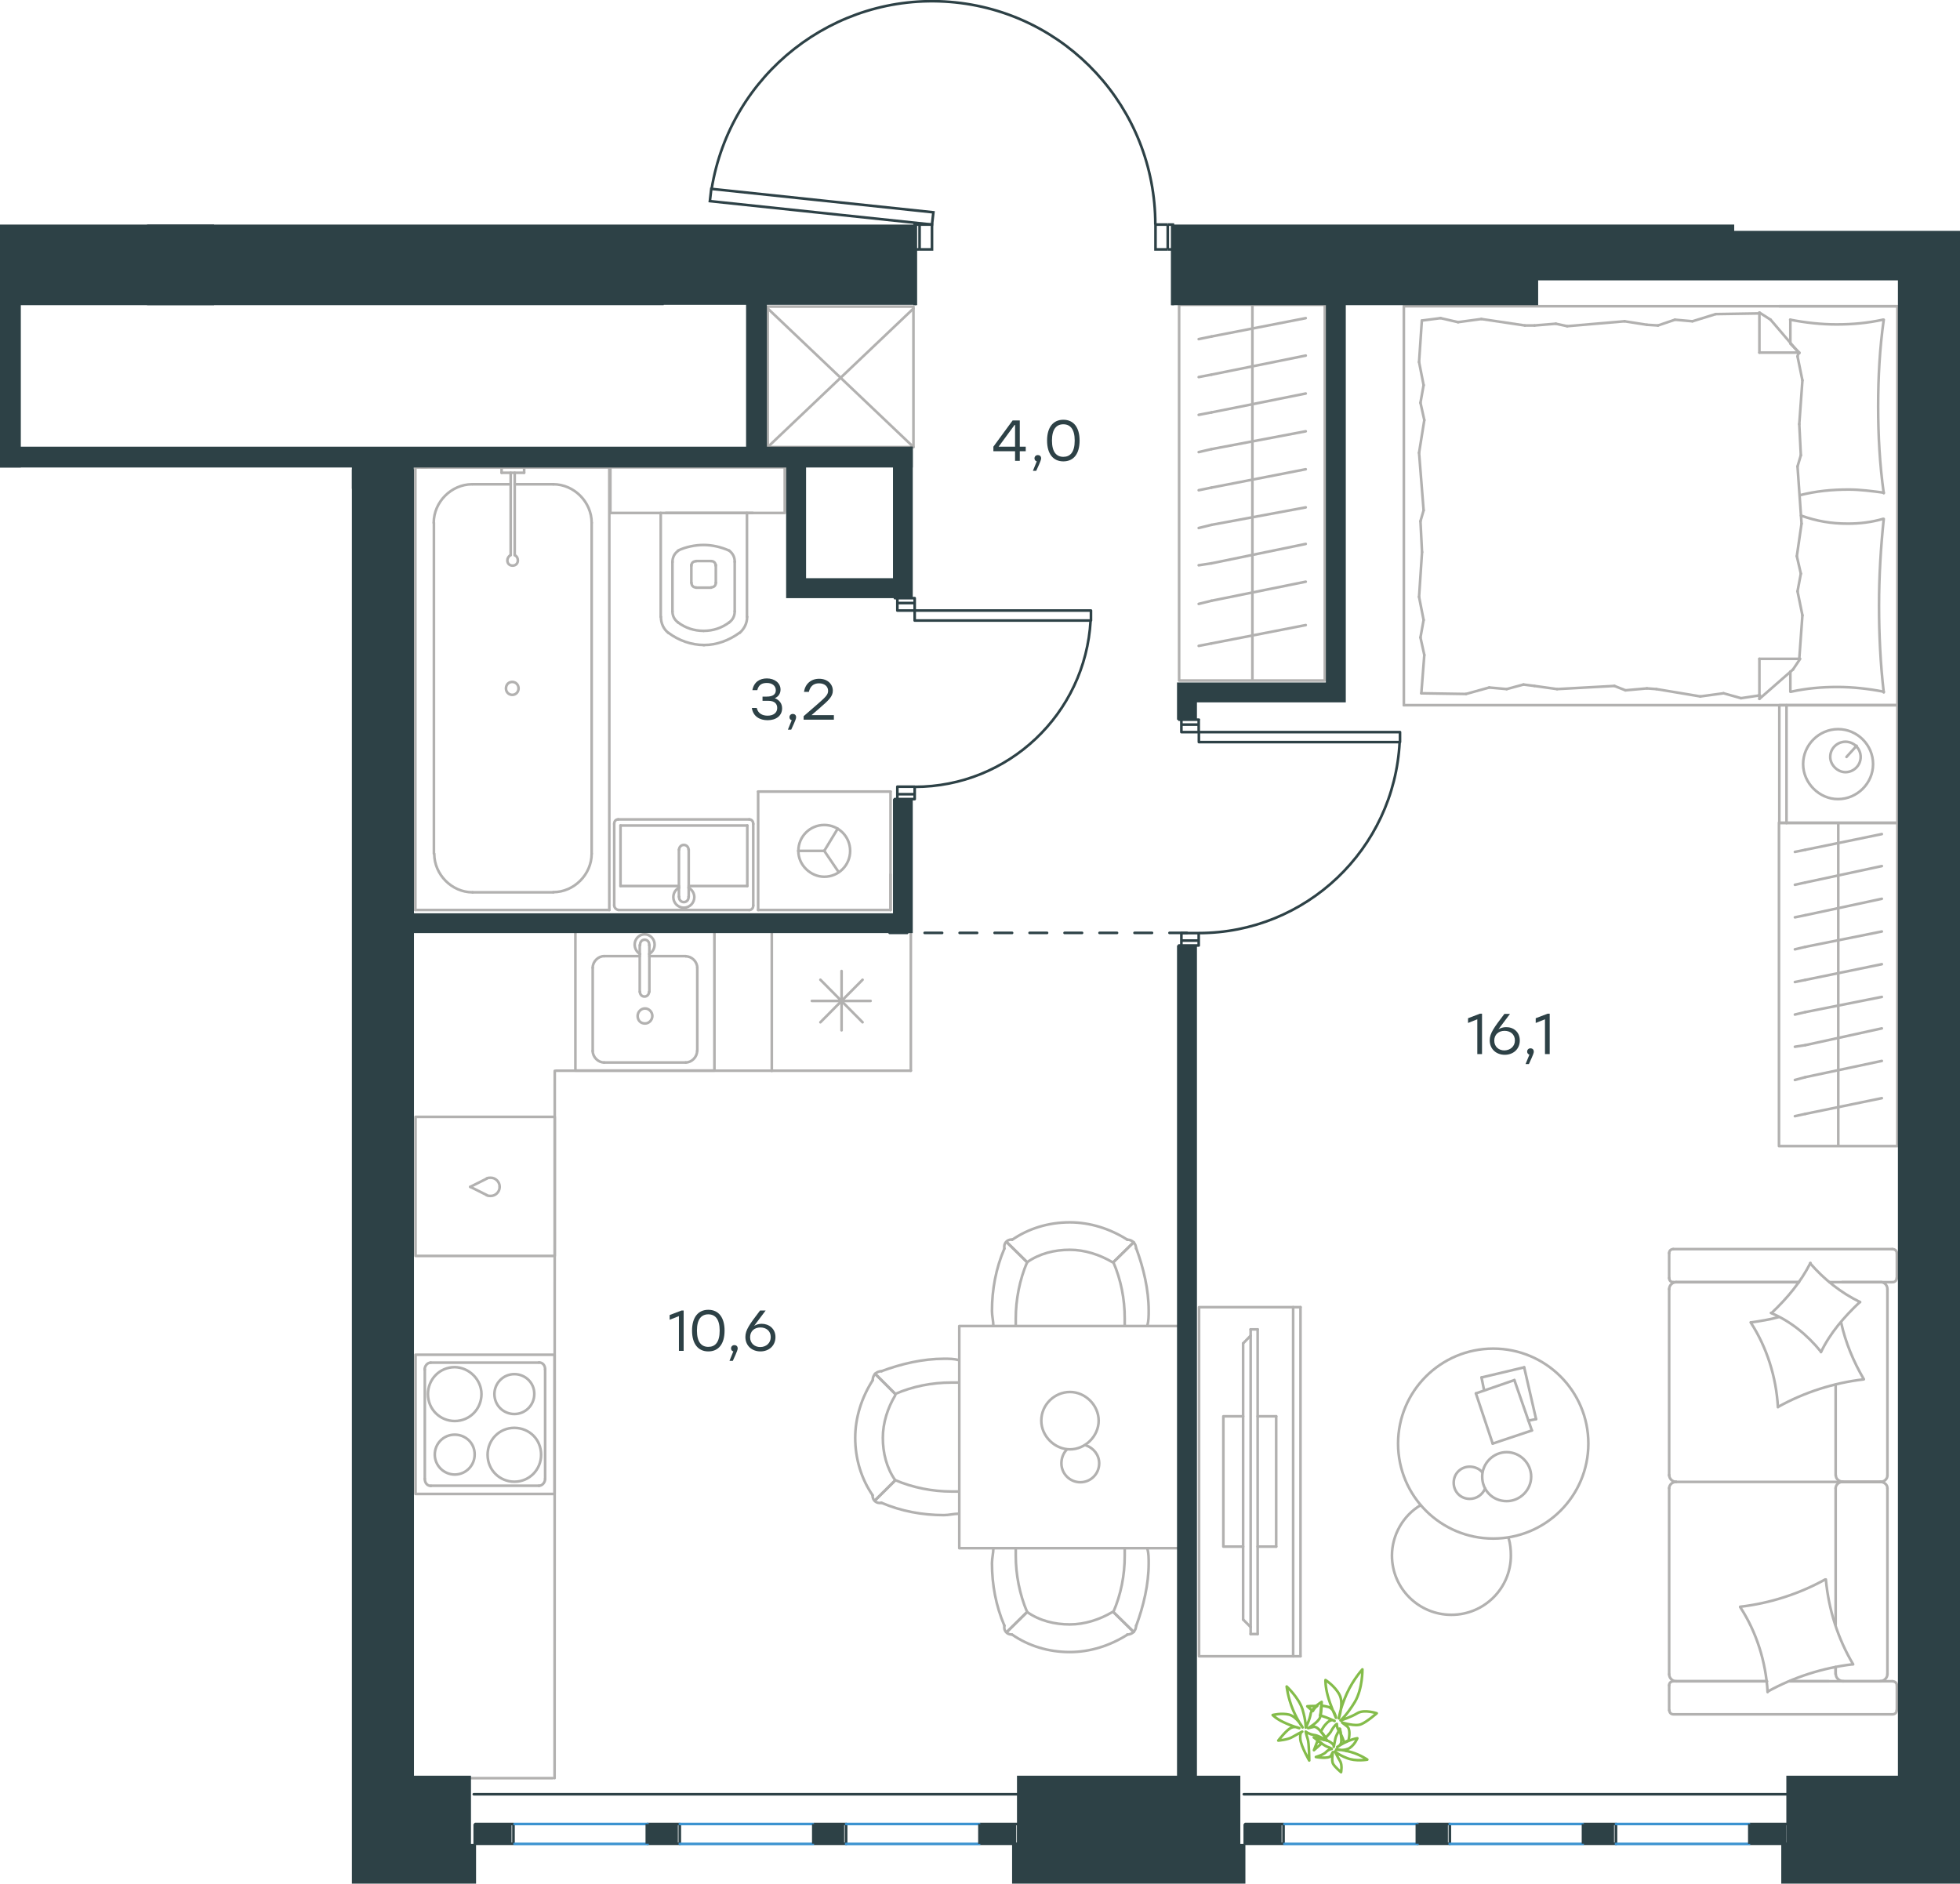 <?xml version="1.0" encoding="utf-8"?>
<!-- Generator: Adobe Illustrator 26.5.0, SVG Export Plug-In . SVG Version: 6.00 Build 0)  -->
<svg version="1.1" id="Слой_1" xmlns="http://www.w3.org/2000/svg" xmlns:xlink="http://www.w3.org/1999/xlink" x="0px" y="0px"
	 viewBox="0 0 1120.7 1077" style="enable-background:new 0 0 1120.7 1077;" xml:space="preserve">
<style type="text/css">
	.st0{fill:none;stroke:#B2B1B0;stroke-width:1.5;stroke-linecap:round;stroke-linejoin:round;stroke-miterlimit:22.926;}
	.st1{fill:none;stroke:#2D4146;stroke-width:1.5;stroke-linecap:round;stroke-linejoin:round;stroke-miterlimit:22.926;}
	.st2{fill:none;stroke:#2D4146;stroke-width:1.5;stroke-miterlimit:10;}
	.st3{fill:none;stroke:#3C93D0;stroke-width:1.5;stroke-linecap:round;stroke-linejoin:round;stroke-miterlimit:22.926;}
	.st4{fill-rule:evenodd;clip-rule:evenodd;fill:#2D4146;}
	.st5{enable-background:new    ;}
	.st6{fill:#2D4146;}
	
		.st7{fill:none;stroke:#2D4247;stroke-width:1.5;stroke-linecap:round;stroke-linejoin:round;stroke-miterlimit:22.926;stroke-dasharray:10;}
	.st8{fill:none;stroke:#84BC4A;stroke-width:1.5;stroke-linecap:round;stroke-linejoin:round;stroke-miterlimit:22.926;}
</style>
<g>
	<g>
		<line class="st0" x1="1049.6" y1="850.9" x2="1049.6" y2="929.1"/>
		<line class="st0" x1="954.4" y1="730.8" x2="954.4" y2="716.5"/>
		<line class="st0" x1="954.4" y1="843.6" x2="954.4" y2="737.1"/>
		<line class="st0" x1="1045.6" y1="961.3" x2="1023.3" y2="961.3"/>
		<line class="st0" x1="1010.3" y1="961.3" x2="958.4" y2="961.3"/>
		<line class="st0" x1="1028.6" y1="733.1" x2="958.4" y2="733.1"/>
		<line class="st0" x1="1075.5" y1="847.3" x2="1053.3" y2="847.3"/>
		<line class="st0" x1="1049.6" y1="791.7" x2="1049.6" y2="843.6"/>
		<line class="st0" x1="1084.6" y1="963.6" x2="1084.6" y2="977.9"/>
		<line class="st0" x1="1053.3" y1="847.3" x2="1075.5" y2="847.3"/>
		<line class="st0" x1="1079.2" y1="843.6" x2="1079.2" y2="737.1"/>
		<line class="st0" x1="956.7" y1="733.1" x2="1028.6" y2="733.1"/>
		<line class="st0" x1="954.4" y1="957.2" x2="954.4" y2="850.9"/>
		<line class="st0" x1="954.4" y1="977.9" x2="954.4" y2="963.6"/>
		<line class="st0" x1="1049.6" y1="953.2" x2="1049.6" y2="957.2"/>
		<line class="st0" x1="1023.3" y1="961.3" x2="1081.9" y2="961.3"/>
		<line class="st0" x1="1049.6" y1="953.2" x2="1049.6" y2="957.2"/>
		<line class="st0" x1="1053.3" y1="961.3" x2="1075.5" y2="961.3"/>
		<line class="st0" x1="1053.3" y1="847.3" x2="1075.5" y2="847.3"/>
		<line class="st0" x1="1079.2" y1="957.2" x2="1079.2" y2="850.9"/>
		<line class="st0" x1="956.7" y1="961.3" x2="1010.3" y2="961.3"/>
		<line class="st0" x1="956.7" y1="714.2" x2="1081.9" y2="714.2"/>
		<line class="st0" x1="1084.6" y1="716.5" x2="1084.6" y2="730.8"/>
		<line class="st0" x1="1081.9" y1="733.1" x2="1046.1" y2="733.1"/>
		<line class="st0" x1="958.4" y1="847.3" x2="1053.3" y2="847.3"/>
		<line class="st0" x1="1075.5" y1="733.1" x2="1053.3" y2="733.1"/>
		<path class="st0" d="M1084.6,963.6c0-1-0.8-2.3-2.6-2.3"/>
		<path class="st0" d="M954.4,730.8c0,1,0.7,2.3,2.3,2.3"/>
		<path class="st0" d="M1082.2,733.1c1,0,2.3-0.7,2.3-2.3"/>
		<path class="st0" d="M1053.6,847.3c-2.3,0-4,1.8-4,3.6"/>
		<path class="st0" d="M1079.2,737.1c0-2.3-1.8-4-3.6-4"/>
		<path class="st0" d="M1075.2,961.2c2.3,0,4-2,4-4"/>
		<path class="st0" d="M958.4,847.3c-2.3,0-4,1.8-4,3.6"/>
		<path class="st0" d="M1079.2,850.9c0-2.1-2-3.6-4-3.6"/>
		<path class="st0" d="M954.4,843.3c0,2.3,2,4,4,4"/>
		<path class="st0" d="M954.5,977.9c0,1,0.7,2.3,2.3,2.3h125.4c1,0,2.3-0.7,2.3-2.3"/>
		<path class="st0" d="M1075.2,847.3c2.3,0,4-1.8,4-3.6"/>
		<path class="st0" d="M956.7,714.2c-1,0-2.3,0.7-2.3,2.3"/>
		<path class="st0" d="M954.4,957.3c0,2.3,2,4,4,4"/>
		<path class="st0" d="M956.7,961.3c-1,0-2.3,0.7-2.3,2.3"/>
		<path class="st0" d="M958.4,733.1c-2.3,0-4,2-4,4"/>
		<path class="st0" d="M1049.7,957.3c0,2.3,2.2,4,4.4,4"/>
		<path class="st0" d="M1049.7,843.6c0,2.1,2,3.6,4,3.6"/>
		<path class="st0" d="M1084.6,716.5c0-1-0.8-2.3-2.6-2.3"/>
		<path class="st0" d="M995,918.7c17-2,33.6-7.3,48.6-15.6"/>
		<path class="st0" d="M1013,750.7c8.9-8.4,16.6-17.6,22.2-28.6"/>
		<path class="st0" d="M1041.2,772.9c-7.7-9.6-17.6-17.6-28.6-22.2"/>
		<path class="st0" d="M1010.7,967.5c-1-17.3-6.3-34.2-15.6-48.5"/>
		<path class="st0" d="M1065.5,788.7c-17,2-33.6,7.3-48.6,15.6"/>
		<path class="st0" d="M1052.7,756.1c2.6,11.7,7,22.2,13,32.5"/>
		<path class="st0" d="M1016.6,804.6c-1-17.3-6.3-34.2-15.6-48.5"/>
		<path class="st0" d="M1059.3,951.6c-17,2-33.6,7.3-48.6,15.6"/>
		<path class="st0" d="M1044,903.1c1.6,17.3,6.9,33.9,15.6,48.5"/>
		<path class="st0" d="M1063.4,744.5c-8.9,8.4-16.9,17.6-22.2,28.6"/>
		<path class="st0" d="M1001.3,756.1c4.9-0.7,10.7-1.6,15.6-3"/>
		<path class="st0" d="M1035,722.3c8,9.2,17.6,16.9,28.6,22.2"/>
	</g>
	<g>
		<line class="st0" x1="847.1" y1="787.6" x2="871.5" y2="781.8"/>
		<line class="st0" x1="848.6" y1="795" x2="847.1" y2="787.6"/>
		<line class="st0" x1="878.3" y1="811.4" x2="873.9" y2="812.3"/>
		<line class="st0" x1="871.5" y1="781.8" x2="878.3" y2="811.4"/>
		<line class="st0" x1="843.9" y1="796.7" x2="865.9" y2="789.1"/>
		<line class="st0" x1="853.5" y1="825.4" x2="843.9" y2="796.7"/>
		<line class="st0" x1="875.9" y1="817.9" x2="853.5" y2="825.4"/>
		<line class="st0" x1="865.9" y1="789.1" x2="875.9" y2="817.9"/>
		<ellipse class="st0" cx="853.8" cy="825.4" rx="54.4" ry="54.3"/>
		<path class="st0" d="M861.5,858.3c7.6,0,14-6.3,14-14c0-7.6-6.3-14-14-14c-7.6,0-14,6.3-14,14
			C847.5,852.2,853.5,858.3,861.5,858.3z"/>
		<path class="st0" d="M849.2,851.1c-1.6,3.5-4.8,5.9-8.8,5.9c-5.3,0-9.2-4.1-9.2-9.2c0-5.3,4.1-9.2,9.2-9.2c2.7,0,5.6,1.2,7.1,3.2"
			/>
		<path class="st0" d="M862.6,879.4c1,3.4,1.3,6.7,1.3,10c0,18.7-15.2,33.9-34,33.9s-34-15.2-34-33.9c0-11.7,6.4-22.9,16.4-28.8"/>
	</g>
	<g>
		<g>
			<line class="st0" x1="739.4" y1="947" x2="739.4" y2="747.4"/>
			<polyline class="st0" points="743.6,747.4 685.6,747.4 685.6,947 743.6,947 			"/>
			<line class="st0" x1="743.6" y1="947" x2="743.6" y2="747.4"/>
		</g>
		<g>
			<polyline class="st0" points="710.8,809.8 699.5,809.8 699.5,884.3 710.8,884.3 			"/>
			<line class="st0" x1="729.7" y1="809.8" x2="719.1" y2="809.8"/>
			<line class="st0" x1="729.7" y1="884.3" x2="729.7" y2="809.8"/>
			<line class="st0" x1="719.1" y1="884.3" x2="729.7" y2="884.3"/>
			<line class="st0" x1="715.1" y1="760.1" x2="719.1" y2="760.1"/>
			<line class="st0" x1="715.1" y1="930.3" x2="710.8" y2="926"/>
			<line class="st0" x1="710.8" y1="768.1" x2="715.1" y2="763.7"/>
			<line class="st0" x1="715.1" y1="760.1" x2="715.1" y2="934.3"/>
			<line class="st0" x1="719.1" y1="934.3" x2="719.1" y2="760.1"/>
			<line class="st0" x1="715.1" y1="934.3" x2="719.1" y2="934.3"/>
			<line class="st0" x1="710.8" y1="926" x2="710.8" y2="768.1"/>
		</g>
	</g>
	<g>
		<line class="st0" x1="520.8" y1="532.5" x2="520.8" y2="612.2"/>
		<line class="st0" x1="481.2" y1="555.2" x2="481.2" y2="589.1"/>
		<line class="st0" x1="493.2" y1="584.5" x2="469.1" y2="560.2"/>
		<line class="st0" x1="493.2" y1="560.2" x2="469.1" y2="584.5"/>
		<line class="st0" x1="497.8" y1="572.3" x2="464.2" y2="572.3"/>
		<line class="st0" x1="441.3" y1="532.5" x2="520.8" y2="532.5"/>
		<line class="st0" x1="441.3" y1="532.5" x2="441.3" y2="612.2"/>
		<line class="st0" x1="441.3" y1="612.2" x2="520.8" y2="612.2"/>
	</g>
	<g>
		<rect x="329" y="532.5" class="st0" width="79.5" height="79.6"/>
		<line class="st0" x1="365.8" y1="540.4" x2="365.8" y2="567.1"/>
		<line class="st0" x1="392.1" y1="546.7" x2="371.3" y2="546.7"/>
		<line class="st0" x1="345.4" y1="607.5" x2="392.1" y2="607.5"/>
		<line class="st0" x1="365.8" y1="546.7" x2="345.4" y2="546.7"/>
		<line class="st0" x1="338.9" y1="553.4" x2="338.9" y2="600.9"/>
		<line class="st0" x1="371.3" y1="567.1" x2="371.3" y2="540.4"/>
		<line class="st0" x1="398.7" y1="600.9" x2="398.7" y2="553.4"/>
		<path class="st0" d="M371.1,567.1c0,1.5-1.1,2.7-2.6,2.7s-2.6-1.2-2.6-2.7l0,0"/>
		<path class="st0" d="M392.2,546.8c3.4,0,6.5,3.1,6.5,6.6"/>
		<path class="st0" d="M366,545.5c-2-1.2-3.1-3.2-3.1-5.5c0-3.1,2.6-5.8,5.7-5.8s5.7,2.7,5.7,5.8c0,2.4-1.2,4.3-3.1,5.5"/>
		<path class="st0" d="M345.4,607.5c-3.4,0-6.5-3.1-6.5-6.6"/>
		<path class="st0" d="M338.9,553.3c0-3.5,3.1-6.6,6.5-6.6"/>
		<path class="st0" d="M398.6,600.9c0,3.5-3.1,6.6-6.5,6.6"/>
		<path class="st0" d="M366,540.4V540c0-1.5,1.1-2.7,2.6-2.7s2.6,1.2,2.6,2.7v0.4"/>
		<path class="st0" d="M368.8,585.2c2.3,0,4.2-2,4.2-4.3s-1.9-4.3-4.2-4.3s-4.2,2-4.2,4.3C364.6,583.2,366.1,585.2,368.8,585.2z"/>
	</g>
	<g>
		<path class="st0" d="M260,820.3c-6.4,0-11.4,5.1-11.4,11.4s5.2,11.4,11.4,11.4c6.4,0,11.4-5.2,11.4-11.4
			C271.5,825.2,266.3,820.3,260,820.3z"/>
		<path class="st0" d="M260,781.7c-8.7,0-15.3,7-15.3,15.4c0,8.8,7,15.4,15.3,15.4c8.7,0,15.3-7,15.3-15.4
			C275.3,788.9,268.3,781.8,260,781.7z"/>
		<path class="st0" d="M294.1,785.7c-6.4,0-11.4,5.2-11.4,11.4c0,6.4,5.1,11.4,11.4,11.4c6.4,0,11.4-5.2,11.4-11.4
			C305.6,790.8,300.5,785.7,294.1,785.7z"/>
		<path class="st0" d="M294.1,816.4c-8.7,0-15.3,7-15.3,15.4c0,8.8,7,15.4,15.3,15.4c8.7,0,15.3-7,15.3-15.4
			C309.4,823.1,302.8,816.5,294.1,816.4z"/>
		<line class="st0" x1="242.9" y1="845.6" x2="242.9" y2="782.9"/>
		<line class="st0" x1="246.3" y1="779.1" x2="308.2" y2="779.1"/>
		<line class="st0" x1="311.7" y1="782.9" x2="311.7" y2="845.6"/>
		<line class="st0" x1="308.2" y1="849.5" x2="246.3" y2="849.5"/>
		<path class="st0" d="M308.2,779c2,0,3.5,1.6,3.5,4l0,0"/>
		<path class="st0" d="M246.4,849.6c-2,0-3.5-1.6-3.5-4l0,0"/>
		<path class="st0" d="M242.8,783.1c0-2,1.5-4,3.5-4l0,0"/>
		<path class="st0" d="M311.7,845.5c0,2-1.5,4-3.5,4l0,0"/>
		<rect x="237.6" y="774.6" class="st0" width="79.5" height="79.6"/>
	</g>
	<g>
		<line class="st0" x1="1084.9" y1="175.1" x2="1017.4" y2="175.1"/>
		<line class="st0" x1="1084.9" y1="175.1" x2="1084.9" y2="403.2"/>
		<line class="st0" x1="1023.7" y1="395.5" x2="1023.7" y2="384"/>
		<line class="st0" x1="1006" y1="201.6" x2="1028.8" y2="201.6"/>
		<line class="st0" x1="1028.8" y1="201.6" x2="1023.7" y2="196.5"/>
		<line class="st0" x1="1084.9" y1="403.2" x2="802.7" y2="403.2"/>
		<line class="st0" x1="1006" y1="201.6" x2="1006" y2="178.7"/>
		<line class="st0" x1="802.7" y1="175.1" x2="1084.9" y2="175.1"/>
		<line class="st0" x1="1025.2" y1="382.8" x2="1006" y2="399.6"/>
		<line class="st0" x1="1029.3" y1="376.7" x2="1025.2" y2="382.8"/>
		<line class="st0" x1="1023.7" y1="196.1" x2="1023.7" y2="182.8"/>
		<line class="st0" x1="1006" y1="376.7" x2="1028.8" y2="376.7"/>
		<line class="st0" x1="1012.4" y1="182.8" x2="1028.8" y2="202"/>
		<line class="st0" x1="1006" y1="178.7" x2="1012.4" y2="182.8"/>
		<line class="st0" x1="1006" y1="376.7" x2="1006" y2="399.6"/>
		<line class="st0" x1="813.1" y1="315.7" x2="812.2" y2="298"/>
		<line class="st0" x1="811.4" y1="258.9" x2="814.4" y2="240.2"/>
		<line class="st0" x1="812.2" y1="230.3" x2="814" y2="220.2"/>
		<line class="st0" x1="814.4" y1="240.2" x2="812.2" y2="230.3"/>
		<line class="st0" x1="812.2" y1="298" x2="814" y2="291.8"/>
		<line class="st0" x1="814" y1="291.8" x2="811.4" y2="258.9"/>
		<line class="st0" x1="811.4" y1="207" x2="813" y2="183.2"/>
		<line class="st0" x1="814" y1="220.2" x2="811.4" y2="207"/>
		<line class="st0" x1="812.7" y1="396.4" x2="814.4" y2="374.5"/>
		<line class="st0" x1="812.2" y1="364.5" x2="814" y2="354.5"/>
		<line class="st0" x1="814.4" y1="374.5" x2="812.2" y2="364.5"/>
		<line class="st0" x1="811.4" y1="341.3" x2="813.1" y2="315.7"/>
		<line class="st0" x1="814" y1="354.5" x2="811.4" y2="341.3"/>
		<line class="st0" x1="802.7" y1="175.1" x2="802.7" y2="403.2"/>
		<path class="st0" d="M1077.1,395.9c-1.9-16.4-2.7-33.2-2.7-49.6c0-16.8,1-33.2,2.7-49.6"/>
		<path class="st0" d="M1076.6,296.7c-6.4,1.9-13.2,2.7-20,2.7c-9.7,0-17.7-1.4-26.8-4.6"/>
		<path class="st0" d="M1024.1,395.5c8.7-1.9,17.4-2.7,26.5-2.7c8.7,0,17.8,1,26.5,2.7"/>
		<path class="st0" d="M1029.3,283.1c9.1-2.3,18.2-3.2,27.8-3.2c6.4,0,13.2,0.9,20,1.8"/>
		<line class="st0" x1="941.7" y1="185.7" x2="948" y2="186.1"/>
		<line class="st0" x1="957.7" y1="182.8" x2="967.7" y2="183.7"/>
		<line class="st0" x1="948" y1="186.1" x2="957.7" y2="182.8"/>
		<line class="st0" x1="981" y1="179.6" x2="1006" y2="179.2"/>
		<line class="st0" x1="967.7" y1="183.7" x2="981" y2="179.6"/>
		<line class="st0" x1="877.4" y1="186.1" x2="889.6" y2="185.1"/>
		<line class="st0" x1="928.9" y1="183.7" x2="941.7" y2="185.7"/>
		<line class="st0" x1="889.6" y1="185.1" x2="896.1" y2="186.5"/>
		<line class="st0" x1="896.1" y1="186.5" x2="928.9" y2="183.7"/>
		<line class="st0" x1="871.9" y1="186.1" x2="877.4" y2="186.1"/>
		<line class="st0" x1="823.7" y1="181.9" x2="833.7" y2="184.2"/>
		<line class="st0" x1="813.6" y1="183.2" x2="823.7" y2="181.9"/>
		<line class="st0" x1="847" y1="182.4" x2="871.9" y2="186.1"/>
		<line class="st0" x1="833.7" y1="184.2" x2="847" y2="182.4"/>
		<line class="st0" x1="877.4" y1="392.2" x2="871.1" y2="391.4"/>
		<line class="st0" x1="861.5" y1="394" x2="851.5" y2="393.1"/>
		<line class="st0" x1="871.1" y1="391.4" x2="861.5" y2="394"/>
		<line class="st0" x1="838.2" y1="396.8" x2="812.7" y2="396.4"/>
		<line class="st0" x1="851.5" y1="393.1" x2="838.2" y2="396.8"/>
		<line class="st0" x1="941.7" y1="393.6" x2="929.4" y2="394.7"/>
		<line class="st0" x1="890.3" y1="394" x2="877.4" y2="392.2"/>
		<line class="st0" x1="929.4" y1="394.7" x2="923.1" y2="392.2"/>
		<line class="st0" x1="923.1" y1="392.2" x2="890.3" y2="394"/>
		<line class="st0" x1="947.1" y1="394" x2="941.7" y2="393.6"/>
		<line class="st0" x1="1006.4" y1="397.7" x2="1005.5" y2="397.7"/>
		<line class="st0" x1="995.5" y1="399.2" x2="985.5" y2="396.4"/>
		<line class="st0" x1="1005.5" y1="397.7" x2="995.5" y2="399.2"/>
		<line class="st0" x1="972.2" y1="398.2" x2="947.1" y2="394"/>
		<line class="st0" x1="985.5" y1="396.4" x2="972.2" y2="398.2"/>
		<path class="st0" d="M1077.1,282c-2.3-16.4-3.2-33.2-3.2-49.6c0-16.8,0.9-33.2,3.2-49.6"/>
		<path class="st0" d="M1076.6,182.8c-8.7,1.9-17.4,2.7-26.5,2.7c-8.7,0-17.8-1-26.5-2.7"/>
		<line class="st0" x1="1028.8" y1="242.5" x2="1029.7" y2="260.3"/>
		<line class="st0" x1="1030.1" y1="299.4" x2="1027.4" y2="318"/>
		<line class="st0" x1="1029.7" y1="328" x2="1027.8" y2="338.1"/>
		<line class="st0" x1="1027.4" y1="318" x2="1029.7" y2="328"/>
		<line class="st0" x1="1029.7" y1="260.3" x2="1027.8" y2="266.7"/>
		<line class="st0" x1="1027.8" y1="266.7" x2="1030.1" y2="299.4"/>
		<line class="st0" x1="1030.6" y1="351.8" x2="1028.8" y2="376.7"/>
		<line class="st0" x1="1027.8" y1="338.1" x2="1030.6" y2="351.8"/>
		<line class="st0" x1="1028.4" y1="201.6" x2="1027.8" y2="203.8"/>
		<line class="st0" x1="1030.6" y1="217.5" x2="1028.8" y2="242.5"/>
		<line class="st0" x1="1027.8" y1="203.8" x2="1030.6" y2="217.5"/>
		<line class="st0" x1="1084.9" y1="403.2" x2="1084.9" y2="470.6"/>
		<line class="st0" x1="1017.4" y1="470.6" x2="1017.4" y2="403.2"/>
		<line class="st0" x1="1084.9" y1="470.6" x2="1017.8" y2="470.6"/>
		<line class="st0" x1="1017.8" y1="403.2" x2="1084.9" y2="403.2"/>
		<line class="st0" x1="1061.6" y1="426.4" x2="1055.8" y2="432.8"/>
		<line class="st0" x1="1021.5" y1="470.6" x2="1021.5" y2="403.2"/>
		<path class="st0" d="M1051,456.9c10.9,0,20-9.1,20-20s-9-20-20-20c-10.9,0-20,9-20,20C1031,447.7,1040.3,457,1051,456.9z"/>
		<path class="st0" d="M1055.2,441.5c4.6,0,8.7-3.7,8.7-8.7c0-4.6-3.7-8.7-8.7-8.7c-4.6,0-8.7,3.7-8.7,8.7
			C1046.5,437.3,1050.6,441.5,1055.2,441.5z"/>
	</g>
	<g>
		<line class="st0" x1="1032.2" y1="636.9" x2="1026.3" y2="638.2"/>
		<line class="st0" x1="1076" y1="627.9" x2="1032.2" y2="636.9"/>
		<rect x="1017.2" y="470.4" class="st0" width="67.7" height="184.9"/>
		<line class="st0" x1="1051.1" y1="470.7" x2="1051.1" y2="654.9"/>
		<line class="st0" x1="1032.2" y1="485.9" x2="1026.3" y2="487.1"/>
		<line class="st0" x1="1076" y1="476.9" x2="1032.2" y2="485.9"/>
		<line class="st0" x1="1032.2" y1="504.6" x2="1026.3" y2="505.9"/>
		<line class="st0" x1="1076" y1="495.2" x2="1032.2" y2="504.6"/>
		<line class="st0" x1="1032.2" y1="523.3" x2="1026.3" y2="524.5"/>
		<line class="st0" x1="1076" y1="513.9" x2="1032.2" y2="523.3"/>
		<line class="st0" x1="1032.2" y1="541.4" x2="1026.3" y2="542.8"/>
		<line class="st0" x1="1076" y1="532.6" x2="1032.2" y2="541.4"/>
		<line class="st0" x1="1032.2" y1="560.3" x2="1026.3" y2="561.5"/>
		<line class="st0" x1="1076" y1="551.3" x2="1032.2" y2="560.3"/>
		<line class="st0" x1="1032.2" y1="578.7" x2="1026.3" y2="580.1"/>
		<line class="st0" x1="1076" y1="570" x2="1032.2" y2="578.7"/>
		<line class="st0" x1="1032.2" y1="597.6" x2="1026.3" y2="598.5"/>
		<line class="st0" x1="1076" y1="588" x2="1032.2" y2="597.6"/>
		<line class="st0" x1="1076" y1="606.6" x2="1032.2" y2="615.9"/>
		<line class="st0" x1="1032.2" y1="615.9" x2="1026.3" y2="617.5"/>
	</g>
	<g>
		<line class="st0" x1="430.4" y1="293.3" x2="380.7" y2="293.3"/>
		<g>
			<line class="st0" x1="377.8" y1="293.3" x2="377.8" y2="352.7"/>
			<line class="st0" x1="420.1" y1="349.5" x2="420.1" y2="321.3"/>
			<line class="st0" x1="384.5" y1="321.3" x2="384.5" y2="349.5"/>
			<line class="st0" x1="409.3" y1="333.2" x2="409.3" y2="323"/>
			<line class="st0" x1="395.3" y1="323" x2="395.3" y2="333.2"/>
			<line class="st0" x1="406.6" y1="320.8" x2="398" y2="320.8"/>
			<line class="st0" x1="427.1" y1="352.7" x2="427.1" y2="293.3"/>
			<line class="st0" x1="398" y1="336" x2="406.6" y2="336"/>
			<path class="st0" d="M402.2,368.8c0.5,0,0.5,0,0.5,0c7,0,14.1-2.6,20-6.9"/>
			<path class="st0" d="M409.2,323.4c0-1.5-1-2.6-2.6-2.6"/>
			<path class="st0" d="M420.1,321.2c0-2.6-1-4.7-3.2-6.4"/>
			<path class="st0" d="M406.7,335.8c1.5,0,2.6-1,2.6-2.6"/>
			<path class="st0" d="M402.3,360.7c5.4,0,10.3-1.6,14.6-4.8"/>
			<path class="st0" d="M395.4,333.3c0,1.5,1,2.6,2.6,2.6"/>
			<path class="st0" d="M397.9,320.9c-1.5,0-2.6,1-2.6,2.6"/>
			<path class="st0" d="M387.7,315c-2.1,1.5-3.2,3.7-3.2,6.4"/>
			<path class="st0" d="M416.9,314.8c-4.8-2.1-9.8-3.2-14.6-3.2c-4.8,0-10.3,1.1-14.6,3.2"/>
			<path class="st0" d="M384.5,349.5c0,2.6,1,4.7,3.2,6.4"/>
			<path class="st0" d="M382.3,361.9c5.8,4.3,12.9,6.9,20.4,6.9l0,0"/>
			<path class="st0" d="M422.9,361.9c2.6-2.3,4.3-5.5,4.3-9.2"/>
			<path class="st0" d="M377.9,352.7c0,3.8,1.6,7.1,4.3,9.2"/>
			<path class="st0" d="M387.7,355.9c4.3,3.2,9.2,4.8,14.6,4.8l0,0"/>
			<path class="st0" d="M416.9,355.9c2.1-1.5,3.2-3.7,3.2-6.4"/>
		</g>
		<rect x="349" y="267.2" class="st0" width="99.7" height="26.1"/>
	</g>
	<g>
		<line class="st0" x1="354.8" y1="506.6" x2="354.8" y2="472"/>
		<line class="st0" x1="388.2" y1="506.6" x2="354.8" y2="506.6"/>
		<line class="st0" x1="427.3" y1="506.6" x2="393.8" y2="506.6"/>
		<line class="st0" x1="354.8" y1="472" x2="427.3" y2="472"/>
		<line class="st0" x1="427.3" y1="472" x2="427.3" y2="506.6"/>
		<line class="st0" x1="353.5" y1="520.3" x2="428.4" y2="520.3"/>
		<line class="st0" x1="430.7" y1="517.6" x2="430.7" y2="471.1"/>
		<line class="st0" x1="428.4" y1="468.5" x2="353.5" y2="468.5"/>
		<line class="st0" x1="351.2" y1="471.1" x2="351.2" y2="517.6"/>
		<path class="st0" d="M353.5,468.5c-1.4,0-2.3,1-2.3,2.6"/>
		<path class="st0" d="M430.7,471.1c0-1.5-0.9-2.6-2.3-2.6"/>
		<path class="st0" d="M428.4,520.3c1.4,0,2.3-1,2.3-2.6"/>
		<path class="st0" d="M351.2,517.6c0,1.5,1.3,2.6,2.3,2.6"/>
		<line class="st0" x1="393.8" y1="512.7" x2="393.8" y2="485.8"/>
		<line class="st0" x1="388.2" y1="485.8" x2="388.2" y2="512.7"/>
		<path class="st0" d="M388.3,485.8L388.3,485.8c0-1.5,1.2-2.7,2.7-2.7s2.7,1.2,2.7,2.7l0,0"/>
		<path class="st0" d="M393.7,507.6c2,1,3.3,3.1,3.3,5.4c0,3.3-2.7,6-6,6s-6-2.7-6-6c0-2.3,1.2-4.4,3.3-5.4"/>
		<path class="st0" d="M393.7,512.7c0,0.2,0,0.3,0,0.4c0,1.5-1.2,2.7-2.7,2.7s-2.7-1.2-2.7-2.7c0-0.2,0-0.3,0-0.4"/>
	</g>
	<g>
		<line class="st0" x1="270.2" y1="276.9" x2="291.2" y2="276.9"/>
		<line class="st0" x1="294.3" y1="276.9" x2="316.4" y2="276.9"/>
		<line class="st0" x1="248.1" y1="488.1" x2="248.1" y2="298.9"/>
		<line class="st0" x1="316.4" y1="510.2" x2="270.2" y2="510.2"/>
		<line class="st0" x1="348.4" y1="267.3" x2="348.4" y2="520.3"/>
		<line class="st0" x1="348.4" y1="520.3" x2="237.5" y2="520.3"/>
		<line class="st0" x1="338.3" y1="298.9" x2="338.3" y2="488.1"/>
		<line class="st0" x1="237.5" y1="520.3" x2="237.5" y2="267.3"/>
		<line class="st0" x1="237.5" y1="267.3" x2="348.4" y2="267.3"/>
		<path class="st0" d="M248.3,488.2c0,11.8,10,22,21.9,22"/>
		<path class="st0" d="M338.3,298.9c0-11.8-10-22-21.9-22"/>
		<path class="st0" d="M316.4,510.1c11.8,0,21.9-10.1,21.9-22"/>
		<path class="st0" d="M269.9,276.9c-11.8,0-21.9,10.1-21.9,22"/>
		<line class="st0" x1="241" y1="267.3" x2="244" y2="267.3"/>
		<line class="st0" x1="292" y1="317.4" x2="292" y2="270.3"/>
		<line class="st0" x1="294.3" y1="270.3" x2="294.3" y2="317.4"/>
		<line class="st0" x1="286.8" y1="267.3" x2="299.7" y2="267.3"/>
		<line class="st0" x1="286.8" y1="270.3" x2="286.8" y2="267.3"/>
		<line class="st0" x1="299.7" y1="270.3" x2="286.8" y2="270.3"/>
		<line class="st0" x1="299.7" y1="267.3" x2="299.7" y2="270.3"/>
		<path class="st0" d="M291.9,317.4c-1.1,0.7-1.8,1.8-1.8,3c0,1.8,1.2,3,3,3s3-1.2,3-3c0-1.2-0.5-2.3-1.8-3"/>
		<path class="st0" d="M289.3,393.6c0,2.1,1.6,3.7,3.6,3.7c2.1,0,3.6-1.7,3.6-3.7c0-2.1-1.6-3.7-3.6-3.7
			C291,389.9,289.4,391.2,289.3,393.6z"/>
	</g>
	<g>
		<line class="st0" x1="433.5" y1="452.6" x2="433.5" y2="520.3"/>
		<g>
			<line class="st0" x1="433.5" y1="452.6" x2="509.2" y2="452.6"/>
			<line class="st0" x1="509.2" y1="520.3" x2="509.2" y2="500"/>
			<line class="st0" x1="509.2" y1="520.3" x2="509.2" y2="452.6"/>
			<line class="st0" x1="479.5" y1="498.6" x2="471.3" y2="486.5"/>
			<line class="st0" x1="456.4" y1="486.5" x2="471.3" y2="486.5"/>
			<line class="st0" x1="479" y1="473.8" x2="471.3" y2="486.5"/>
			<path class="st0" d="M471.3,501.3c8.2,0,14.8-6.6,14.8-14.8s-6.6-14.8-14.8-14.8s-14.8,6.6-14.8,14.8
				C456.4,494.6,463.5,501.3,471.3,501.3z"/>
			<line class="st0" x1="433.5" y1="520.3" x2="509.2" y2="520.3"/>
		</g>
	</g>
	<g>
		<rect x="237.6" y="638.6" class="st0" width="79.6" height="79.5"/>
		<line class="st0" x1="278.3" y1="673.9" x2="268.9" y2="678.6"/>
		<line class="st0" x1="268.9" y1="678.6" x2="278.3" y2="683.3"/>
		<path class="st0" d="M285.7,678.7c0,2.7-2.3,5.1-5.1,5.1c-0.8,0-1.5,0-2.3-0.4"/>
		<path class="st0" d="M285.7,678.5c0-2.7-2.3-5.1-5.1-5.1c-0.8,0-1.5,0-2.3,0.4"/>
	</g>
	<line class="st0" x1="317.1" y1="1016.7" x2="317.2" y2="612.3"/>
	<line class="st0" x1="316" y1="1016.7" x2="265.2" y2="1016.7"/>
	<line class="st0" x1="317.9" y1="612.2" x2="441.3" y2="612.2"/>
	<g>
		<rect x="548.5" y="758.2" class="st0" width="127.1" height="127"/>
		<path class="st0" d="M636.1,921.7c-7.3,4.3-15.8,7.1-24.4,7.1c-8.7,0-17.3-2.1-24.4-7.1"/>
		<path class="st0" d="M574.3,929.5c-4.9-11.4-7.1-23.5-7.1-35.7c0-2.9,0.8-5.7,0.8-8.6"/>
		<path class="st0" d="M656,885.2c0.8,2.9,0.8,5.7,0.8,8.6c0,12.1-2.9,24.3-7.1,35.7"/>
		<path class="st0" d="M587.3,921.7c-4.3-10-6.5-21.4-6.5-32.2c0-1.4,0-2.9,0-4.3"/>
		<path class="st0" d="M643.1,885.2c0,1.4,0,2.9,0,4.3c0,11.4-2.2,22.2-6.5,32.2"/>
		<path class="st0" d="M644.7,934.6c-10,6.4-21.5,10-33,10c-12.2,0-23.6-3.5-33-10"/>
		<line class="st0" x1="575.7" y1="933.1" x2="587.3" y2="921.7"/>
		<line class="st0" x1="648.2" y1="933.1" x2="636.6" y2="921.7"/>
		<line class="st0" x1="575.7" y1="933.1" x2="587.3" y2="921.7"/>
		<line class="st0" x1="648.2" y1="933.1" x2="636.6" y2="921.7"/>
		<path class="st0" d="M649.6,929.5c0,2.9-2.2,5.1-5.1,5.1"/>
		<path class="st0" d="M578.6,934.6c-2.9,0-4.8-2.2-4.3-5.1"/>
		<path class="st0" d="M636.1,721.7c-7.3-4.3-15.8-7.1-24.4-7.1c-8.7,0-17.3,2.1-24.4,7.1"/>
		<path class="st0" d="M574.3,713.9c-4.9,11.4-7.1,23.5-7.1,35.7c0,2.9,0.8,5.7,0.8,8.6"/>
		<path class="st0" d="M656,758.1c0.8-2.9,0.8-5.7,0.8-8.6c0-12.1-2.9-24.3-7.1-35.7"/>
		<path class="st0" d="M587.3,721.7c-4.3,10-6.5,21.4-6.5,32.2c0,1.4,0,2.9,0,4.3"/>
		<path class="st0" d="M643.1,758.2c0-1.4,0-2.9,0-4.3c0-11.4-2.2-22.2-6.5-32.2"/>
		<path class="st0" d="M644.7,708.9c-10-6.4-21.5-10-33-10c-12.2,0-23.6,3.5-33,10"/>
		<line class="st0" x1="575.7" y1="710.3" x2="587.3" y2="721.7"/>
		<line class="st0" x1="648.2" y1="710.3" x2="636.6" y2="721.7"/>
		<line class="st0" x1="575.7" y1="710.3" x2="587.3" y2="721.7"/>
		<line class="st0" x1="648.2" y1="710.3" x2="636.6" y2="721.7"/>
		<path class="st0" d="M649.6,713.9c0-2.9-2.2-5.1-5.1-5.1"/>
		<path class="st0" d="M578.6,708.7c-2.9,0-4.8,2.2-4.3,5.1"/>
		<path class="st0" d="M511.9,797.8c-4.3,7.1-7.1,15.7-7.1,24.3s2.1,17.2,7.1,24.3"/>
		<path class="st0" d="M503.9,859.2c11.4,4.9,23.6,7.1,35.8,7.1c2.9,0,5.7-0.8,8.6-0.8"/>
		<path class="st0" d="M548.4,777.7c-2.9-0.8-5.7-0.8-8.6-0.8c-12.2,0-24.4,2.9-35.8,7.1"/>
		<path class="st0" d="M511.9,846.3c10,4.3,21.4,6.5,32.2,6.5c1.4,0,2.9,0,4.3,0"/>
		<path class="st0" d="M548.4,790.5c-1.4,0-2.9,0-4.3,0c-11.4,0-22.2,2.2-32.2,6.5"/>
		<path class="st0" d="M499,789.2c-6.4,10-10,21.4-10,32.9c0,12.1,3.5,23.5,10,32.9"/>
		<line class="st0" x1="500.4" y1="857.8" x2="511.9" y2="846.4"/>
		<line class="st0" x1="500.4" y1="785.5" x2="511.9" y2="797"/>
		<line class="st0" x1="500.4" y1="857.8" x2="511.9" y2="846.4"/>
		<line class="st0" x1="500.4" y1="785.5" x2="511.9" y2="797"/>
		<path class="st0" d="M504.1,784c-2.9,0-5.1,2.2-5.1,5.1"/>
		<path class="st0" d="M498.9,855c0,2.9,2.2,4.8,5.1,4.3"/>
		<path class="st0" d="M595.4,812.3c0,8.8,7.6,16.4,16.4,16.4c8.8,0,16.4-7.6,16.4-16.4c0-8.8-7.6-16.4-16.4-16.4
			C603,795.9,595.4,803.1,595.4,812.3z"/>
		<path class="st0" d="M620.9,826.4c4.4,1.5,7.6,5.5,7.6,10.3c0,5.9-4.7,10.8-10.8,10.8c-5.9,0-10.8-4.8-10.8-10.8
			c0-3.2,1.2-6,3.2-8"/>
	</g>
	<g>
		<line class="st0" x1="692.7" y1="367.9" x2="685.4" y2="369.3"/>
		<line class="st0" x1="746.6" y1="357.4" x2="692.7" y2="367.9"/>
		<rect x="674.2" y="174.3" class="st0" width="83.3" height="214.8"/>
		<line class="st0" x1="716.1" y1="174.8" x2="716.1" y2="388.7"/>
		<line class="st0" x1="692.7" y1="192.4" x2="685.4" y2="193.9"/>
		<line class="st0" x1="746.6" y1="181.9" x2="692.7" y2="192.4"/>
		<line class="st0" x1="692.7" y1="214.2" x2="685.4" y2="215.6"/>
		<line class="st0" x1="746.6" y1="203.3" x2="692.7" y2="214.2"/>
		<line class="st0" x1="692.7" y1="235.8" x2="685.4" y2="237.2"/>
		<line class="st0" x1="746.6" y1="225" x2="692.7" y2="235.8"/>
		<line class="st0" x1="692.7" y1="256.8" x2="685.4" y2="258.5"/>
		<line class="st0" x1="746.6" y1="246.6" x2="692.7" y2="256.8"/>
		<line class="st0" x1="692.7" y1="278.8" x2="685.4" y2="280.3"/>
		<line class="st0" x1="746.6" y1="268.3" x2="692.7" y2="278.8"/>
		<line class="st0" x1="692.7" y1="300.1" x2="685.4" y2="301.9"/>
		<line class="st0" x1="746.6" y1="290.1" x2="692.7" y2="300.1"/>
		<line class="st0" x1="692.7" y1="322.1" x2="685.4" y2="323.2"/>
		<line class="st0" x1="746.6" y1="311" x2="692.7" y2="322.1"/>
		<line class="st0" x1="746.6" y1="332.6" x2="692.7" y2="343.5"/>
		<line class="st0" x1="692.7" y1="343.5" x2="685.4" y2="345.3"/>
	</g>
	<g>
		<rect x="439" y="175.3" class="st0" width="83.3" height="80.3"/>
		<line class="st0" x1="439" y1="255.6" x2="522.3" y2="176.4"/>
		<line class="st0" x1="439" y1="176.4" x2="522.3" y2="255.6"/>
	</g>
</g>
<path class="st1" d="M523,342h-11.3 M511.6,456.9H523 M513.1,342h9.9v7.1h-9.9V342z M513.1,449.8h9.9v7.1h-9.9V449.8z M523,349.1
	h100.8v5.7H523V349.1z M513.1,344.8h9.9v4.3h-9.9V344.8z M513.1,449.8h9.9v4.3h-9.9V449.8z M623.8,349.1H523 M523,449.9
	c53.5,0,97.6-41.7,100.6-95.1 M685.5,411.5h-11.3 M674.1,540.6h11.3 M675.5,411.5h9.9v7.1h-9.9V411.5z M675.5,533.5h9.9v7.1h-9.9
	V533.5z M685.5,418.6h115v5.7h-115V418.6z M675.5,414.3h9.9v4.3h-9.9V414.3z M675.5,533.5h9.9v4.3h-9.9V533.5z M800.4,418.6h-115
	 M685.5,533.5c61.2,0,111.7-48,114.8-109.2"/>
<line class="st2" x1="670.6" y1="128.4" x2="670.6" y2="174.5"/>
<line class="st2" x1="523" y1="142.6" x2="523" y2="174.5"/>
<polyline class="st2" points="406.9,108 406.7,108 405.9,115 532.9,128.4 533.7,121.4 406.9,108 "/>
<polyline class="st2" points="525.8,128.4 523,128.4 523,142.6 "/>
<line class="st2" x1="525.8" y1="128.4" x2="525.8" y2="142.6"/>
<line class="st2" x1="523" y1="142.6" x2="525.8" y2="142.6"/>
<line class="st2" x1="667.7" y1="128.4" x2="667.7" y2="142.6"/>
<path class="st2" d="M406.9,108c10.7-65.7,70-112.2,136.3-106.9c66.4,5.3,117.4,60.7,117.4,127.3"/>
<polyline class="st2" points="667.7,128.4 660.7,128.4 660.7,142.6 667.7,142.6 "/>
<polyline class="st2" points="525.8,128.4 532.9,128.4 532.9,142.6 525.8,142.6 "/>
<polyline class="st2" points="667.7,128.4 670.6,128.4 670.6,142.6 667.7,142.6 "/>
<line class="st1" x1="711.2" y1="1025.9" x2="1023.3" y2="1025.9"/>
<rect x="712.1" y="1042.9" class="st1" width="21.8" height="11.3"/>
<rect x="810.5" y="1042.9" class="st1" width="18.5" height="11.3"/>
<rect x="1000.6" y="1042.9" class="st1" width="21.8" height="11.3"/>
<rect x="905.5" y="1042.9" class="st1" width="18.5" height="11.3"/>
<line class="st1" x1="270.9" y1="1025.9" x2="583.1" y2="1025.9"/>
<rect x="271.8" y="1042.9" class="st1" width="21.8" height="11.3"/>
<rect x="370.2" y="1042.9" class="st1" width="18.5" height="11.3"/>
<rect x="560.4" y="1042.9" class="st1" width="21.9" height="11.3"/>
<rect x="465.4" y="1042.9" class="st1" width="18.4" height="11.3"/>
<path class="st3" d="M828.9,1054.3H905 M828.9,1042.9H905 M734.4,1054.3h76.1 M734.4,1042.9h76.1 M924,1054.3h76.1 M924,1042.9h76.1
	"/>
<path class="st3" d="M388.7,1054.3h76.1 M388.7,1042.9h76.1 M294.2,1054.3h76.1 M294.2,1042.9h76.1 M483.8,1054.3h76.1
	 M483.8,1042.9h76.1"/>
<rect x="809.4" y="1042.9" class="st4" width="18.5" height="11.3"/>
<rect x="904.4" y="1042.9" class="st4" width="18.5" height="11.3"/>
<rect x="369.1" y="1042.9" class="st4" width="18.5" height="11.3"/>
<rect x="464.3" y="1042.9" class="st4" width="18.4" height="11.3"/>
<g class="st5">
	<path class="st6" d="M586.5,258h-3.4v5.5h-2.7V258H568v-2.6l11-15h4.1v15h3.4V258z M580.4,255.4V243h-0.3l-9.1,12.4L580.4,255.4z"
		/>
	<path class="st6" d="M592.5,269.2h-1.9l2.2-5.4c-0.8-0.2-1.3-0.9-1.3-1.7c0-1.1,0.8-1.9,1.9-1.9c0.8,0,1.9,0.4,1.9,1.9
		C595.3,262.6,595.2,263.4,592.5,269.2z"/>
	<path class="st6" d="M617.3,251.9c0,7.6-3.4,11.9-9.3,11.9c-5.8,0-9.3-4.3-9.3-11.9s3.5-11.9,9.3-11.9
		C613.9,240,617.3,244.4,617.3,251.9z M614.5,251.9c0-6.6-2.6-9.3-6.5-9.3s-6.5,2.7-6.5,9.3s2.6,9.3,6.5,9.3
		S614.5,258.6,614.5,251.9z"/>
</g>
<g class="st5">
	<path class="st6" d="M847.4,579.6v23.1h-2.7v-19.9l-5.3,2.1v-2.7l6.8-2.6H847.4z"/>
	<path class="st6" d="M869,594.9c0,5-3.8,8.2-8.6,8.2c-4.7,0-8.6-3.1-8.6-8.3c0-4,2.4-7.2,8.4-15.1h3.2l-6.6,8.8
		c1.2-0.7,2.6-1.2,4.3-1.2C865.2,587.2,869,589.9,869,594.9z M866.2,594.9c0-3.5-2.6-5.5-5.9-5.5c-3.4,0-5.9,2.1-5.9,5.6
		s2.6,5.6,5.8,5.6C863.6,600.5,866.2,598.3,866.2,594.9z"/>
	<path class="st6" d="M874.2,608.4h-1.9l2.2-5.4c-0.8-0.2-1.3-0.9-1.3-1.7c0-1.1,0.8-1.9,1.9-1.9c0.8,0,1.9,0.4,1.9,1.9
		C877,601.9,876.9,602.6,874.2,608.4z"/>
	<path class="st6" d="M886.1,579.6v23.1h-2.7v-19.9l-5.3,2.1v-2.7l6.8-2.6H886.1z"/>
</g>
<g class="st5">
	<path class="st6" d="M390.9,749.3v23.1h-2.7v-19.9l-5.3,2.1v-2.7l6.8-2.6H390.9z"/>
	<path class="st6" d="M414.3,760.8c0,7.6-3.4,11.9-9.3,11.9c-5.8,0-9.3-4.3-9.3-11.9s3.5-11.9,9.3-11.9
		C410.9,748.9,414.3,753.3,414.3,760.8z M411.5,760.8c0-6.6-2.6-9.3-6.5-9.3s-6.5,2.7-6.5,9.3s2.6,9.3,6.5,9.3
		S411.5,767.5,411.5,760.8z"/>
	<path class="st6" d="M419,778.1h-1.9l2.2-5.4c-0.8-0.2-1.3-0.9-1.3-1.7c0-1.1,0.8-1.9,1.9-1.9c0.8,0,1.9,0.4,1.9,1.9
		C421.8,771.5,421.7,772.3,419,778.1z"/>
	<path class="st6" d="M443.4,764.5c0,5-3.8,8.2-8.6,8.2c-4.7,0-8.6-3.1-8.6-8.3c0-4,2.4-7.2,8.4-15.1h3.2l-6.6,8.8
		c1.2-0.7,2.6-1.2,4.3-1.2C439.6,756.9,443.4,759.6,443.4,764.5z M440.7,764.5c0-3.5-2.6-5.5-5.9-5.5c-3.4,0-5.9,2.1-5.9,5.6
		s2.6,5.6,5.8,5.6C438.1,770.2,440.7,767.9,440.7,764.5z"/>
</g>
<g class="st5">
	<path class="st6" d="M447.2,405c0,4.2-3.4,6.8-8.3,6.8c-4.5,0-8.3-2.2-9-7h2.8c0.7,3.1,3.2,4.4,6.2,4.4c3.4,0,5.5-1.7,5.5-4.4
		c0-2.3-1.4-4.1-5.1-4.1H436v-2.4h2.4c3.5,0,5.2-1.3,5.2-3.6c0-2.6-2.1-4.2-5.1-4.2c-2.8,0-4.7,1-5.5,4.1h-2.8
		c0.9-4.7,4.2-6.7,8.3-6.7c4.4,0,7.8,2.6,7.8,6.4c0,2.2-1.2,4.1-3.3,4.9C445.6,400.2,447.2,402.2,447.2,405z"/>
	<path class="st6" d="M452.4,417.2h-1.9l2.2-5.4c-0.8-0.2-1.3-0.9-1.3-1.7c0-1.1,0.8-1.9,1.9-1.9c0.8,0,1.9,0.4,1.9,1.9
		C455.2,410.7,455.1,411.4,452.4,417.2z"/>
	<path class="st6" d="M476.8,411.5h-17.3v-2l6.7-5.8c5.6-4.9,7.3-6.3,7.3-8.7c0-2.5-2-4.3-5.2-4.3c-3.3,0-5.1,1.9-5.8,4.9h-2.8
		c0.7-4.6,4-7.5,8.7-7.5c4.7,0,7.8,3,7.8,6.8c0,3.4-2.4,5.5-7.8,10.2l-4.4,3.8h12.8V411.5z"/>
</g>
<line class="st7" x1="508.7" y1="533.4" x2="683" y2="533.4"/>
<g>
	<path class="st8" d="M766.5,983.7c0,0,3.6-3,8.2-10.6c4.5-7.6,4.3-18.6,4.3-18.6s-5.1,5.5-9,14c-3.8,8.6-4.5,14-4.5,14
		s3-8.6,0.4-13.5c-2.7-5.1-8-8.4-8-8.4s-0.2,3.4,1.3,9c1.5,5.5,4.7,12.6,4.7,12.6s-0.9-5.1-4.3-6.2c-0.9-0.2-2.5-0.7-4.1-0.7
		c-0.2,1.6-0.2,3.8-0.7,5.5c0.2,0.2,0.7,0.2,0.7,0.2c3.6,1.1,7.6,3,7.6,3s-1.9-1.9-5.1,1.9c-0.9,0.9-1.9,2.5-2.7,4.1
		c0.9,1.1,2.1,2.7,2.7,3.6c1.5-1.6,3-3.2,3.4-4.3c1.9-3.2,3-3.6,3-3.6s-0.2,1.5,0.9,3.6c0.4-0.7,0.7-0.9,0.7-0.9s0.2,1.3,0.7,3.2
		c0.7,1.3,1.3,3,1.9,4.7c0.7-0.4,1.3-0.7,2.3-1.1l0.2-0.2c0.7-3.2,0.7-6.6-0.7-7.8l-3-2.3c0,0,7.8,2.5,11,0.9
		c3.2-1.3,8.8-6.2,8.8-6.2s-6.8-2.3-10.8-0.2C772.4,981.9,766.5,983.7,766.5,983.7z M753.2,975.4c-3,0-5.7,0.2-5.7,0.2
		s1.3,1.3,3.2,2.7C751.3,977.1,752.1,976.2,753.2,975.4z M754.3,993.1c-0.2,0.2-0.2,0.7-0.4,0.9c0.9,0.2,2.3,0.7,3.4,0.9l0.2-0.2
		C756.8,994.3,755.7,993.6,754.3,993.1z M753.4,995.2c-1.1,3-2.1,5.5-2.1,5.5s2.1-1.9,4.3-3.8C755,996.3,754,995.7,753.4,995.2z
		 M769.6,1000.5c0,0.2,0.2,0.7,0.2,0.7h0.2c0-0.2,0.2-0.4,0.2-0.9C769.9,1000.5,769.9,1000.5,769.6,1000.5z"/>
	<path class="st8" d="M746.6,987.8c0,0,0.2-3.6-1.9-10.6c-2.3-6.8-9-12.9-9-12.9s0.7,6.4,3.6,13.3c3,6.9,5.5,10.1,5.5,10.1
		s-3-5.9-7.6-7.3c-4.5-1.1-9.5,0.2-9.5,0.2s1.9,2.1,6.2,4.1c4.3,2.1,9,3.4,9,3.4s-2.3-1.3-4.7-0.2c-2.7,1.3-7.3,7.3-7.3,7.3
		s5.5-0.4,8.2-2.1c2.7-1.6,5.5-3,5.5-3s-1.5,0.2-1.1,4.3s5.1,12.2,5.1,12.2s0-9.7-0.9-12.4s-1.1-4.1-1.1-4.1s1.9,1.5,4.7,1.9
		c2.3,0.2,5.1,2.1,6.8,3c0.2,0.2,0.7,0.2,0.7,0.2c-0.9-1.6-5.1-8.6-7.8-7.8l-3,0.7c0,0,5.9-3.4,6.8-6.2c0.9-2.7,0.9-8.8,0.9-8.8
		s-5.1,3-6.2,6.4C748.9,983.5,746.6,987.8,746.6,987.8z"/>
	<path class="st8" d="M763.3,1001.4c0,0,1.9,1.9,6.8,3.8c5.1,2.1,11.7,0.9,11.7,0.9s-3.8-2.7-9.2-4.3c-5.5-1.5-8.6-1.5-8.6-1.5
		s4.7,1.1,7.8-0.9c3-2.1,4.3-5.5,4.3-5.5s-2.1,0.2-5.3,1.6c-3.2,1.3-6.2,3.4-6.2,3.4s1.9-0.7,2.3-2.7c0.4-2.1-0.7-7.6-0.7-7.6
		s-2.3,3.4-2.7,5.7s-0.9,4.5-0.9,4.5s0.7-0.9-1.9-2.7s-9.5-2.7-9.5-2.7s5.5,4.5,7.6,5.3c2.1,0.7,2.7,1.3,2.7,1.3s-1.9,0.2-3.4,1.9
		c-1.5,1.5-5.7,2.7-5.7,2.7s7.3,1.3,8.6-0.7l1.1-2.1c0,0-0.9,5.1,0.2,6.8c1.1,1.9,4.5,4.7,4.5,4.7s0.9-4.3-0.7-6.6
		C764.8,1004.6,763.3,1001.4,763.3,1001.4z"/>
</g>
<rect y="255.4" class="st4" width="521.9" height="11.9"/>
<rect x="201.2" y="261.4" class="st4" width="35.4" height="18.1"/>
<rect y="149.9" class="st4" width="11.9" height="117.4"/>
<rect y="128.4" class="st4" width="122.4" height="46.1"/>
<polygon class="st4" points="84.1,128.4 84.1,174.5 98.4,174.5 341,174.5 355.3,174.5 366.1,174.5 379.5,174.5 379.5,174.3 
	522.9,174.3 522.9,174.5 524.4,174.5 524.4,128.4 "/>
<path class="st4" d="M520.4,255.4v0.6h-70.9v10.8V342h72.4v-86.6H520.4z M510.6,330.6h-49.7v-63.8h16.5h33.2V330.6z"/>
<rect x="426.6" y="169.3" class="st4" width="11.9" height="97.5"/>
<polygon class="st4" points="270.7,1054.3 269.3,1054.3 269.3,1015.3 236.7,1015.3 236.7,1007.3 236.7,997.3 236.7,983.3 
	236.7,899.9 236.7,750 236.7,588.3 236.7,533.5 521.9,533.5 521.9,456.9 510.6,456.9 510.6,522.2 236.7,522.2 236.7,268.3 
	201.2,268.3 201.2,522.2 201.2,533.5 201.2,983.3 201.2,1077 272.2,1077 272.2,1054.3 292.5,1054.3 292.5,1042.9 270.7,1042.9 "/>
<polygon class="st4" points="991.6,132 991.6,128.4 959.6,128.4 714.6,128.4 669.5,128.4 669.5,174.5 758.1,174.5 758.1,390.2 
	673,390.2 673,411.5 684.4,411.5 684.4,401.6 769.5,401.6 769.5,174.5 879.5,174.5 879.5,160.3 1085.2,160.3 1085.2,689.1 
	1085.2,846.6 1085.2,860 1085.2,983.3 1085.2,997.3 1085.2,1007.3 1085.2,1015.3 1021.4,1015.3 1021.4,1054.3 1021.3,1054.3 
	1021.3,1042.9 999.5,1042.9 999.5,1054.3 1018.5,1054.3 1018.5,1077 1120.7,1077 1120.7,983.3 1120.7,132 "/>
<polygon class="st4" points="711,1054.3 709.2,1054.3 709.2,1015.3 684.4,1015.3 684.4,1007.3 684.4,997.3 684.4,860 684.4,846.6 
	684.4,694.9 684.4,689.1 684.4,540.6 673,540.6 673,588.3 673,694.9 673,750 673,899.9 673,983.3 673,997.3 673,1007.3 673,1015.3 
	581.5,1015.3 581.5,1054.3 581.1,1054.3 581.1,1042.9 559.3,1042.9 559.3,1054.3 578.7,1054.3 578.7,1077 712.1,1077 712.1,1054.3 
	732.8,1054.3 732.8,1042.9 711,1042.9 "/>
</svg>
